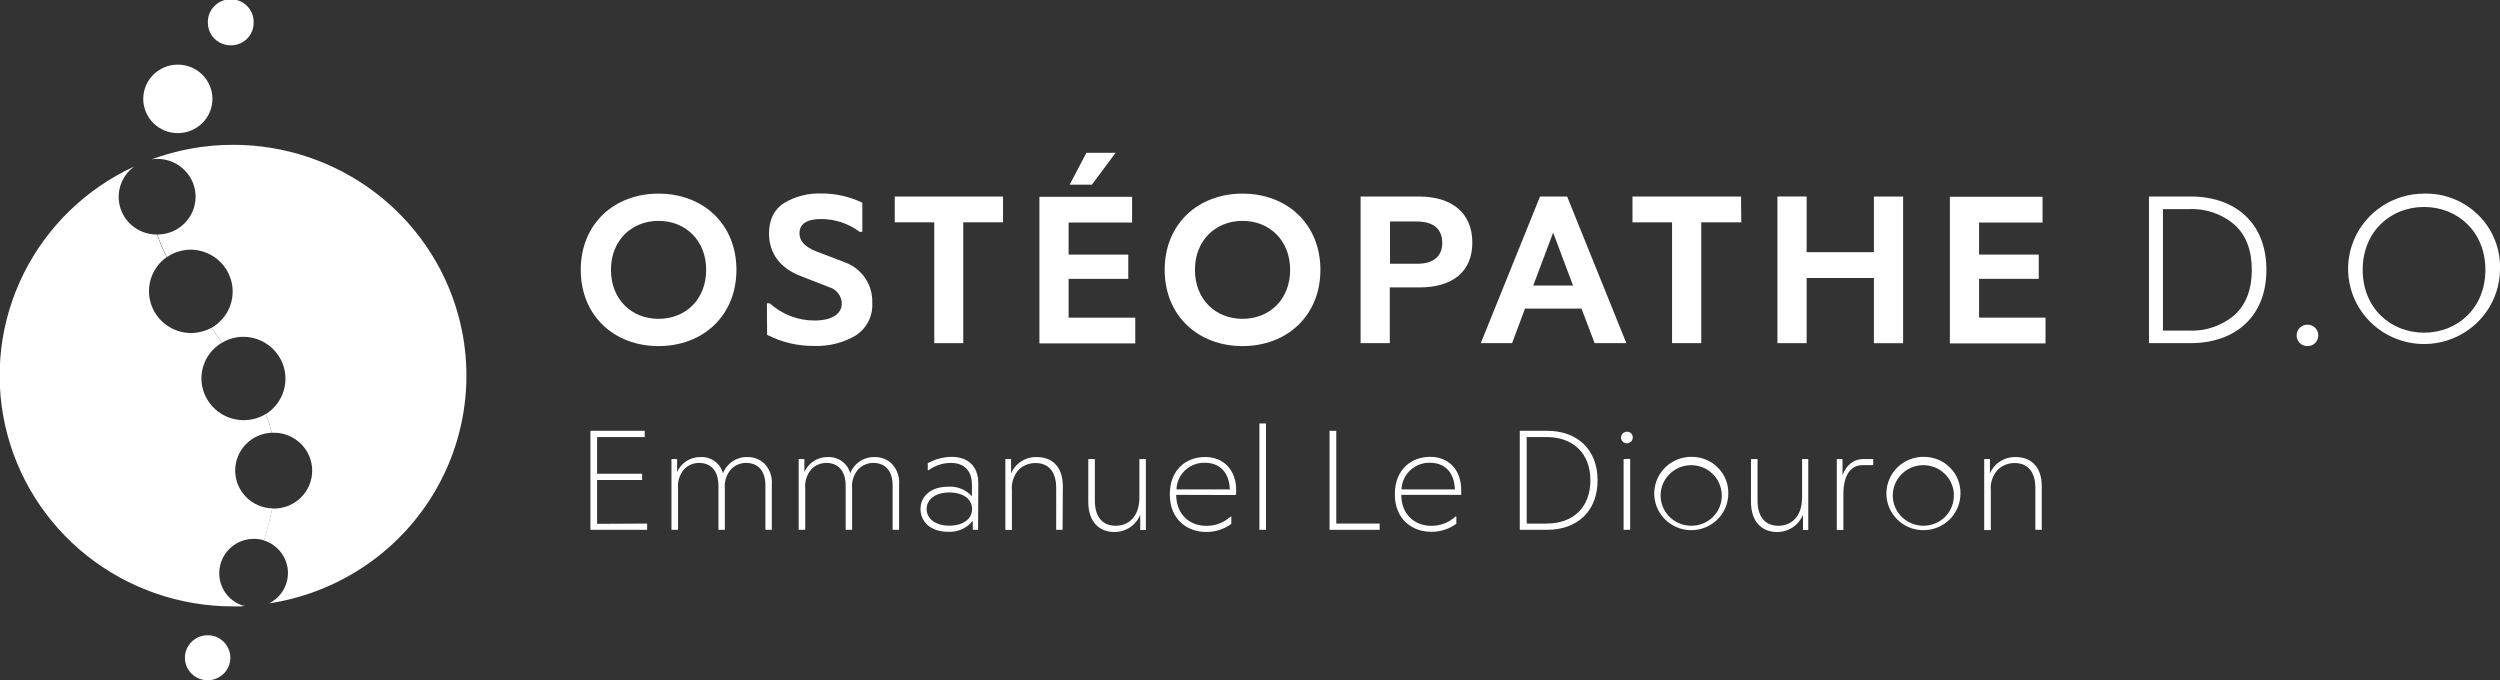 <svg width="294" height="80" viewBox="0 0 294 80" fill="none" xmlns="http://www.w3.org/2000/svg">
<rect x="0" y="0" width="294" height="80" fill="#333333" stroke="none"/>
<g clip-path="url(#clip0)">
<path d="M76.103 61.572V62.305H69.435V50.664H75.817V51.397H70.219V55.709H75.512V56.448H70.219V61.603L76.103 61.572Z" fill="white"/>
<path d="M90.765 62.305H90.013V57.101C90.013 55.253 89.036 54.44 87.742 54.44C87.418 54.438 87.097 54.5 86.798 54.623C86.499 54.745 86.228 54.926 86 55.154C85.722 55.465 85.51 55.83 85.38 56.225C85.249 56.62 85.202 57.038 85.242 57.452V62.305H84.489V57.119C84.489 55.271 83.512 54.44 82.218 54.44C81.894 54.438 81.574 54.5 81.274 54.623C80.975 54.745 80.704 54.926 80.477 55.154C80.203 55.468 79.997 55.834 79.87 56.228C79.743 56.623 79.697 57.039 79.736 57.452V62.305H78.965V53.984H79.63V55.512C79.86 54.983 80.243 54.534 80.73 54.221C81.217 53.907 81.787 53.743 82.368 53.75C82.965 53.716 83.555 53.888 84.04 54.236C84.523 54.584 84.871 55.087 85.024 55.659C85.243 55.084 85.637 54.592 86.152 54.249C86.667 53.907 87.278 53.733 87.898 53.75C88.273 53.741 88.646 53.807 88.994 53.945C89.343 54.083 89.66 54.289 89.926 54.551C90.231 54.881 90.464 55.27 90.609 55.695C90.754 56.119 90.807 56.569 90.765 57.014V62.305Z" fill="white"/>
<path d="M105.732 62.305H104.973V57.101C104.973 55.253 104.003 54.44 102.709 54.44C102.384 54.438 102.063 54.501 101.763 54.623C101.463 54.746 101.19 54.927 100.961 55.154C100.683 55.466 100.473 55.83 100.344 56.226C100.214 56.621 100.168 57.038 100.208 57.452V62.305H99.449V57.119C99.449 55.271 98.479 54.44 97.185 54.44C96.861 54.438 96.539 54.501 96.239 54.623C95.939 54.746 95.666 54.927 95.437 55.154C95.164 55.468 94.958 55.834 94.83 56.228C94.703 56.623 94.658 57.039 94.697 57.452V62.305H93.925V53.984H94.597V55.512C94.826 54.983 95.209 54.533 95.696 54.219C96.183 53.906 96.753 53.743 97.334 53.75C97.931 53.718 98.521 53.89 99.005 54.237C99.489 54.585 99.837 55.087 99.991 55.659C100.209 55.086 100.602 54.593 101.116 54.251C101.63 53.909 102.239 53.734 102.858 53.75C103.234 53.741 103.608 53.807 103.958 53.944C104.308 54.082 104.626 54.288 104.892 54.551C105.198 54.881 105.431 55.27 105.576 55.695C105.72 56.119 105.774 56.569 105.732 57.014V62.305Z" fill="white"/>
<path d="M115.02 62.305H114.398V61.239C114.056 61.673 113.613 62.018 113.107 62.245C112.601 62.471 112.047 62.572 111.493 62.539C109.477 62.539 108.252 61.387 108.252 59.86C108.252 58.332 109.496 57.236 111.505 57.236C112.027 57.199 112.55 57.282 113.034 57.477C113.519 57.673 113.951 57.976 114.298 58.363V56.984C114.298 55.302 113.321 54.44 111.847 54.44C110.899 54.438 109.975 54.736 109.21 55.29H109.104V54.471C109.96 54.002 110.919 53.747 111.897 53.725C113.763 53.725 115.051 54.742 115.051 56.885L115.02 62.305ZM111.642 57.914C109.969 57.914 108.973 58.745 108.973 59.86C108.973 60.975 109.969 61.818 111.642 61.818C113.315 61.818 114.317 60.993 114.317 59.86C114.317 58.727 113.321 57.914 111.642 57.914Z" fill="white"/>
<path d="M124.96 62.305H124.208V57.378C124.208 55.382 123.231 54.452 121.775 54.452C121.049 54.447 120.349 54.721 119.822 55.216C119.52 55.548 119.291 55.938 119.15 56.362C119.009 56.786 118.958 57.235 119.001 57.68V62.317H118.229V53.984H118.901V55.678C119.151 55.09 119.574 54.591 120.116 54.246C120.658 53.902 121.293 53.729 121.937 53.75C123.704 53.75 124.991 54.865 124.991 57.175L124.96 62.305Z" fill="white"/>
<path d="M134.752 53.984V62.33H134.092V60.531C133.85 61.136 133.429 61.654 132.884 62.017C132.339 62.38 131.695 62.571 131.038 62.564C129.296 62.564 127.983 61.381 127.983 59.035V53.984H128.755V58.868C128.755 60.882 129.732 61.831 131.206 61.831C132.68 61.831 133.993 60.802 133.993 58.505V53.984H134.752Z" fill="white"/>
<path d="M138.316 58.197C138.353 60.661 140.045 61.837 141.843 61.837C142.902 61.857 143.927 61.471 144.705 60.759H144.804V61.609C143.945 62.24 142.9 62.573 141.831 62.557C139.616 62.557 137.57 61.092 137.57 58.148C137.57 55.204 139.529 53.744 141.712 53.744C143.796 53.744 145.376 55.142 145.376 57.686C145.376 57.834 145.376 58.018 145.339 58.215L138.316 58.197ZM144.63 57.55C144.549 55.487 143.386 54.421 141.694 54.421C140.832 54.4 139.997 54.717 139.371 55.303C138.745 55.89 138.379 56.697 138.353 57.55H144.63Z" fill="white"/>
<path d="M148.879 49.802V62.305H148.107V49.802H148.879Z" fill="white"/>
<path d="M162.247 61.572V62.305H156.356V50.664H157.146V61.572H162.247Z" fill="white"/>
<path d="M164.785 58.197C164.822 60.661 166.514 61.837 168.312 61.837C169.371 61.852 170.395 61.459 171.167 60.741H171.267V61.591C170.408 62.222 169.363 62.556 168.293 62.539C166.079 62.539 164.032 61.073 164.032 58.129C164.032 55.185 165.998 53.725 168.181 53.725C170.259 53.725 171.839 55.123 171.839 57.667C171.839 57.815 171.839 58 171.839 58.197H164.785ZM171.099 57.55C171.018 55.487 169.855 54.421 168.163 54.421C167.301 54.4 166.466 54.717 165.84 55.303C165.214 55.89 164.848 56.697 164.822 57.55H171.099Z" fill="white"/>
<path d="M181.948 62.305H178.725V50.664H181.948C185.475 50.664 187.876 52.845 187.876 56.485C187.876 60.125 185.475 62.305 181.948 62.305ZM181.867 51.397H179.54V61.572H181.873C184.983 61.572 187.03 59.694 187.03 56.485C187.03 53.276 184.971 51.397 181.867 51.397V51.397Z" fill="white"/>
<path d="M192.013 51.434C192.016 51.57 191.979 51.704 191.905 51.819C191.832 51.934 191.725 52.024 191.6 52.079C191.474 52.133 191.334 52.15 191.199 52.126C191.064 52.101 190.939 52.038 190.841 51.943C190.742 51.848 190.675 51.726 190.647 51.593C190.618 51.46 190.631 51.322 190.683 51.196C190.734 51.07 190.823 50.962 190.937 50.886C191.051 50.81 191.185 50.769 191.322 50.769C191.412 50.765 191.502 50.779 191.587 50.811C191.671 50.843 191.748 50.891 191.813 50.953C191.878 51.016 191.929 51.091 191.963 51.173C191.998 51.256 192.014 51.345 192.013 51.434V51.434ZM191.708 53.96V62.305H190.936V53.984L191.708 53.96Z" fill="white"/>
<path d="M203.247 58.129C203.229 58.978 202.958 59.802 202.468 60.499C201.979 61.196 201.292 61.734 200.495 62.046C199.698 62.358 198.826 62.43 197.987 62.254C197.149 62.077 196.382 61.659 195.782 61.053C195.182 60.446 194.777 59.678 194.616 58.844C194.456 58.011 194.547 57.149 194.879 56.366C195.211 55.584 195.769 54.916 196.483 54.446C197.197 53.976 198.035 53.726 198.893 53.725C199.475 53.715 200.054 53.822 200.593 54.041C201.133 54.26 201.621 54.586 202.029 54.998C202.436 55.41 202.755 55.901 202.964 56.439C203.174 56.977 203.27 57.553 203.247 58.129V58.129ZM202.476 58.129C202.449 57.431 202.215 56.757 201.804 56.19C201.393 55.622 200.823 55.187 200.164 54.938C199.505 54.69 198.787 54.638 198.099 54.79C197.41 54.943 196.783 55.292 196.293 55.795C195.804 56.298 195.475 56.932 195.347 57.618C195.219 58.305 195.298 59.014 195.573 59.656C195.849 60.299 196.31 60.847 196.898 61.233C197.485 61.618 198.175 61.824 198.88 61.825C199.366 61.831 199.848 61.739 200.296 61.554C200.744 61.369 201.149 61.094 201.486 60.748C201.823 60.402 202.085 59.991 202.255 59.54C202.425 59.09 202.5 58.609 202.476 58.129V58.129Z" fill="white"/>
<path d="M212.653 53.984V62.33H212.031V60.531C211.787 61.136 211.365 61.654 210.818 62.017C210.272 62.38 209.628 62.57 208.97 62.564C207.228 62.564 205.916 61.381 205.916 59.035V53.984H206.687V58.868C206.687 60.882 207.664 61.831 209.138 61.831C210.612 61.831 211.925 60.802 211.925 58.505V53.984H212.653Z" fill="white"/>
<path d="M220.292 53.984V54.699H219.047C217.567 54.699 216.783 55.98 216.783 58.105V62.33H216.006V53.984H216.677V55.893C217.1 54.748 217.921 53.984 219.166 53.984H220.292Z" fill="white"/>
<path d="M230.549 58.129C230.531 58.978 230.26 59.802 229.771 60.499C229.281 61.196 228.595 61.734 227.798 62.046C227.001 62.358 226.128 62.43 225.29 62.254C224.451 62.077 223.684 61.659 223.084 61.053C222.485 60.446 222.079 59.678 221.919 58.844C221.758 58.011 221.85 57.149 222.182 56.366C222.514 55.584 223.072 54.916 223.786 54.446C224.5 53.976 225.338 53.726 226.195 53.725C226.778 53.715 227.356 53.822 227.896 54.041C228.435 54.26 228.923 54.586 229.331 54.998C229.739 55.41 230.057 55.901 230.267 56.439C230.476 56.977 230.572 57.553 230.549 58.129V58.129ZM229.778 58.129C229.751 57.431 229.518 56.757 229.107 56.19C228.696 55.622 228.125 55.187 227.466 54.938C226.807 54.69 226.089 54.638 225.401 54.79C224.713 54.943 224.085 55.292 223.596 55.795C223.106 56.298 222.777 56.932 222.649 57.618C222.521 58.305 222.6 59.014 222.876 59.656C223.151 60.299 223.612 60.847 224.2 61.233C224.788 61.618 225.477 61.824 226.183 61.825C226.667 61.829 227.148 61.736 227.594 61.55C228.041 61.364 228.445 61.09 228.781 60.743C229.116 60.397 229.377 59.987 229.546 59.537C229.716 59.088 229.79 58.608 229.766 58.129H229.778Z" fill="white"/>
<path d="M240.111 62.305H239.358V57.378C239.358 55.382 238.381 54.452 236.919 54.452C236.182 54.446 235.472 54.727 234.941 55.234C234.639 55.566 234.41 55.957 234.269 56.381C234.128 56.805 234.077 57.254 234.12 57.698V62.336H233.342V53.984H234.014V55.678C234.266 55.09 234.691 54.592 235.234 54.248C235.777 53.904 236.412 53.73 237.056 53.75C238.817 53.75 240.111 54.865 240.111 57.175V62.305Z" fill="white"/>
<path d="M86.604 31.732C86.604 37.127 82.672 40.699 77.447 40.699C72.222 40.699 68.296 37.127 68.296 31.732C68.296 26.336 72.222 22.77 77.447 22.77C82.672 22.77 86.604 26.342 86.604 31.732ZM83.046 31.732C83.046 28.264 80.607 25.973 77.447 25.973C74.287 25.973 71.849 28.264 71.849 31.732C71.849 35.199 74.262 37.496 77.447 37.496C80.632 37.496 83.046 35.205 83.046 31.732V31.732Z" fill="white"/>
<path d="M90.187 35.673H90.535C91.968 36.974 93.841 37.695 95.785 37.693C97.851 37.693 98.995 36.905 98.995 35.698C98.989 35.265 98.843 34.845 98.579 34.499C98.315 34.154 97.946 33.901 97.527 33.776L94.069 32.427C91.754 31.516 90.436 29.791 90.436 27.457C90.436 25.806 91.058 24.599 92.227 23.86C93.542 23.086 95.053 22.702 96.582 22.752C98.253 22.743 99.904 23.114 101.409 23.836V27.26H101.085C99.79 26.287 98.208 25.759 96.582 25.757C94.815 25.757 94.019 26.373 94.019 27.433C94.019 28.393 94.691 29.034 95.96 29.551L99.368 30.851C100.34 31.209 101.174 31.861 101.75 32.714C102.326 33.568 102.616 34.58 102.578 35.605C102.626 36.359 102.472 37.111 102.131 37.786C101.79 38.461 101.275 39.035 100.638 39.449C99.181 40.308 97.505 40.736 95.81 40.681C93.864 40.711 91.94 40.262 90.212 39.375L90.187 35.673Z" fill="white"/>
<path d="M117.956 26.145H113.278V40.354H109.869V26.145H105.222V23.115H117.956V26.145Z" fill="white"/>
<path d="M133.507 37.355V40.385H122.236V23.14H133.134V26.17H125.669V29.939H132.686V32.791H125.669V37.355H133.507ZM125.794 21.717L127.76 17.972H131.193L128.407 21.717H125.794Z" fill="white"/>
<path d="M155.28 31.732C155.28 37.127 151.348 40.699 146.123 40.699C140.898 40.699 136.966 37.127 136.966 31.732C136.966 26.336 140.898 22.77 146.123 22.77C151.348 22.77 155.28 26.342 155.28 31.732ZM151.721 31.732C151.721 28.264 149.283 25.973 146.123 25.973C142.963 25.973 140.524 28.264 140.524 31.732C140.524 35.199 142.938 37.496 146.123 37.496C149.308 37.496 151.721 35.205 151.721 31.732Z" fill="white"/>
<path d="M166.9 33.801H163.441V40.354H160.007V23.109H166.85C170.707 23.109 173.145 25.006 173.145 28.529C173.145 31.953 170.831 33.801 166.9 33.801ZM166.576 26.047H163.466V31.017H166.701C168.492 31.017 169.612 30.204 169.612 28.553C169.587 26.761 168.393 26.047 166.576 26.047Z" fill="white"/>
<path d="M185.985 36.289H179.341L177.823 40.354H174.141L181.108 23.109H184.293L191.26 40.354H187.527L185.985 36.289ZM184.989 33.579L182.65 27.352L180.312 33.579H184.989Z" fill="white"/>
<path d="M204.771 26.145H200.068V40.354H196.634V26.145H191.981V23.115H204.746L204.771 26.145Z" fill="white"/>
<path d="M223.806 23.115V40.36H220.372V32.692H212.46V40.354H209.026V23.109H212.46V29.656H220.372V23.115H223.806Z" fill="white"/>
<path d="M240.552 37.355V40.385H229.305V23.14H240.204V26.17H232.739V29.939H239.756V32.791H232.739V37.355H240.552Z" fill="white"/>
<path d="M257.597 40.354H252.72V23.109H257.597C262.922 23.109 266.53 26.262 266.53 31.732C266.53 37.201 262.897 40.354 257.597 40.354ZM262.797 26.441C261.308 25.155 259.372 24.492 257.398 24.593H254.362V38.876H257.398C259.372 38.977 261.308 38.314 262.797 37.028C264.141 35.796 264.813 34.023 264.813 31.732C264.813 29.44 264.141 27.673 262.797 26.441Z" fill="white"/>
<path d="M272.626 39.418C272.633 39.588 272.604 39.758 272.542 39.916C272.479 40.075 272.384 40.219 272.263 40.339C272.141 40.46 271.996 40.554 271.835 40.616C271.675 40.678 271.504 40.706 271.332 40.699C271.164 40.699 270.998 40.666 270.844 40.601C270.69 40.536 270.55 40.441 270.434 40.321C270.318 40.201 270.227 40.06 270.168 39.904C270.108 39.749 270.081 39.584 270.088 39.418C270.088 39.091 270.219 38.778 270.452 38.547C270.686 38.316 271.002 38.186 271.332 38.186C271.5 38.179 271.667 38.206 271.823 38.265C271.98 38.324 272.123 38.414 272.244 38.529C272.365 38.644 272.461 38.782 272.527 38.935C272.592 39.088 272.626 39.252 272.626 39.418V39.418Z" fill="white"/>
<path d="M294 31.731C293.977 33.475 293.433 35.174 292.437 36.613C291.442 38.052 290.039 39.167 288.405 39.819C286.77 40.47 284.978 40.629 283.253 40.274C281.528 39.92 279.948 39.069 278.71 37.827C277.473 36.586 276.634 35.01 276.298 33.297C275.963 31.585 276.147 29.813 276.826 28.203C277.506 26.594 278.651 25.22 280.117 24.253C281.583 23.286 283.305 22.77 285.067 22.77C286.259 22.739 287.444 22.95 288.55 23.391C289.656 23.832 290.659 24.493 291.496 25.333C292.334 26.173 292.988 27.174 293.419 28.275C293.849 29.375 294.047 30.552 294 31.731V31.731ZM292.283 31.731C292.283 27.278 289.048 24.341 285.067 24.341C281.086 24.341 277.851 27.272 277.851 31.731C277.851 36.191 281.086 39.122 285.067 39.122C289.048 39.122 292.283 36.191 292.283 31.731Z" fill="white"/>
<path d="M20.914 15.656C21.993 15.656 23.028 15.232 23.791 14.477C24.553 13.721 24.982 12.697 24.982 11.628C24.982 10.56 24.553 9.535 23.791 8.78C23.028 8.025 21.993 7.6 20.914 7.6C19.835 7.6 18.8 8.025 18.037 8.78C17.274 9.535 16.846 10.56 16.846 11.628C16.846 12.697 17.274 13.721 18.037 14.477C18.8 15.232 19.835 15.656 20.914 15.656Z" fill="white"/>
<path d="M25.785 67.362C25.79 66.732 25.945 66.112 26.236 65.552C26.528 64.991 26.948 64.507 27.462 64.136C27.977 63.765 28.572 63.519 29.2 63.417C29.828 63.316 30.471 63.361 31.078 63.549C31.452 62.274 31.775 61.024 32.018 59.786C30.854 59.751 29.749 59.27 28.936 58.445C28.123 57.62 27.664 56.516 27.657 55.363C27.65 54.21 28.094 53.099 28.897 52.265C29.7 51.43 30.799 50.935 31.962 50.886C31.771 50.14 31.536 49.406 31.259 48.687C30.497 49.149 29.623 49.398 28.73 49.41C27.837 49.422 26.957 49.195 26.182 48.754C25.408 48.313 24.768 47.674 24.329 46.904C23.89 46.133 23.669 45.26 23.688 44.376C23.709 43.549 23.942 42.74 24.365 42.027C24.788 41.314 25.388 40.719 26.108 40.299C25.679 39.683 25.262 39.116 24.864 38.55C24.1 38.959 23.244 39.171 22.376 39.165C21.334 39.14 20.326 38.792 19.494 38.169C18.663 37.547 18.05 36.681 17.742 35.695C17.434 34.709 17.447 33.652 17.778 32.673C18.11 31.695 18.743 30.844 19.589 30.241C19.159 29.378 18.783 28.489 18.463 27.58H18.426C17.482 27.579 16.563 27.283 15.799 26.734C15.036 26.185 14.468 25.41 14.176 24.522C13.884 23.634 13.883 22.677 14.174 21.788C14.464 20.899 15.032 20.124 15.794 19.573C10.136 22.183 5.546 26.627 2.785 32.17C0.024 37.714 -0.743 44.024 0.611 50.058C1.964 56.091 5.358 61.486 10.229 65.351C15.101 69.215 21.16 71.317 27.402 71.31C27.763 71.31 28.124 71.31 28.484 71.31L28.522 71.211C27.713 70.939 27.012 70.419 26.52 69.728C26.028 69.036 25.771 68.207 25.785 67.362V67.362Z" fill="white"/>
<path d="M28.491 71.266H28.808L28.528 71.186L28.491 71.266Z" fill="white"/>
<path d="M53.883 37.028C52.297 31.281 48.846 26.209 44.062 22.596C39.278 18.982 33.426 17.026 27.408 17.03V17.03C24.137 17.028 20.892 17.608 17.828 18.742C18.059 18.705 18.292 18.686 18.525 18.687C19.115 18.689 19.698 18.806 20.243 19.031C20.787 19.256 21.281 19.586 21.696 20C22.112 20.414 22.441 20.906 22.665 21.446C22.889 21.986 23.003 22.565 23.001 23.149C22.999 23.733 22.881 24.311 22.653 24.849C22.425 25.388 22.093 25.877 21.674 26.289C21.256 26.7 20.76 27.026 20.214 27.248C19.668 27.469 19.084 27.582 18.494 27.58C18.814 28.489 19.19 29.378 19.62 30.241C20.456 29.666 21.451 29.358 22.469 29.36C23.557 29.378 24.61 29.75 25.465 30.416C26.32 31.084 26.931 32.01 27.203 33.053C27.476 34.097 27.395 35.2 26.974 36.194C26.552 37.188 25.813 38.017 24.87 38.556C25.268 39.122 25.685 39.701 26.114 40.305C26.888 39.84 27.778 39.599 28.683 39.609C29.753 39.628 30.788 39.987 31.635 40.634C32.482 41.281 33.096 42.181 33.386 43.201C33.675 44.221 33.626 45.305 33.243 46.295C32.861 47.284 32.168 48.125 31.265 48.694C31.543 49.412 31.777 50.146 31.968 50.892H32.042C32.648 50.87 33.251 50.969 33.817 51.183C34.382 51.397 34.899 51.721 35.335 52.137C35.771 52.553 36.118 53.052 36.355 53.604C36.592 54.155 36.714 54.749 36.714 55.348C36.714 55.948 36.592 56.541 36.355 57.093C36.118 57.645 35.771 58.144 35.335 58.559C34.899 58.975 34.382 59.3 33.817 59.514C33.251 59.728 32.648 59.827 32.042 59.804H31.999C31.756 61.036 31.433 62.268 31.06 63.568C31.823 63.812 32.495 64.275 32.992 64.899C33.489 65.522 33.788 66.278 33.85 67.069C33.913 67.861 33.737 68.653 33.344 69.346C32.951 70.038 32.36 70.599 31.644 70.959C35.457 70.378 39.102 69.005 42.342 66.932C45.581 64.858 48.341 62.13 50.441 58.926C52.541 55.722 53.933 52.115 54.526 48.342C55.12 44.568 54.9 40.712 53.883 37.028Z" fill="white"/>
<path d="M24.41 74.703C23.883 74.704 23.368 74.86 22.93 75.15C22.492 75.44 22.15 75.851 21.947 76.333C21.745 76.814 21.69 77.344 21.791 77.856C21.891 78.368 22.142 78.84 22.512 79.211C22.882 79.583 23.355 79.838 23.87 79.944C24.386 80.051 24.922 80.004 25.411 79.81C25.9 79.616 26.321 79.283 26.619 78.853C26.918 78.424 27.082 77.916 27.091 77.395C27.097 77.043 27.032 76.693 26.899 76.367C26.767 76.04 26.57 75.743 26.321 75.492C26.071 75.241 25.774 75.043 25.445 74.907C25.117 74.772 24.765 74.702 24.41 74.703V74.703Z" fill="white"/>
<path d="M27.134 5.328C27.486 5.332 27.835 5.268 28.161 5.139C28.487 5.009 28.784 4.817 29.035 4.573C29.285 4.329 29.484 4.038 29.62 3.717C29.757 3.396 29.827 3.052 29.828 2.704C29.846 2.343 29.789 1.983 29.662 1.645C29.534 1.306 29.339 0.997 29.087 0.736C28.836 0.474 28.533 0.266 28.198 0.124C27.863 -0.018 27.502 -0.091 27.137 -0.091C26.773 -0.091 26.412 -0.018 26.077 0.124C25.742 0.266 25.439 0.474 25.188 0.736C24.936 0.997 24.741 1.306 24.613 1.645C24.486 1.983 24.43 2.343 24.447 2.704C24.45 3.051 24.521 3.394 24.657 3.714C24.794 4.033 24.992 4.323 25.242 4.567C25.491 4.81 25.787 5.003 26.112 5.134C26.436 5.264 26.784 5.33 27.134 5.328V5.328Z" fill="white"/>
</g>
<defs>
<clipPath id="clip0">
<rect width="294" height="80" fill="white"/>
</clipPath>
</defs>
</svg>
